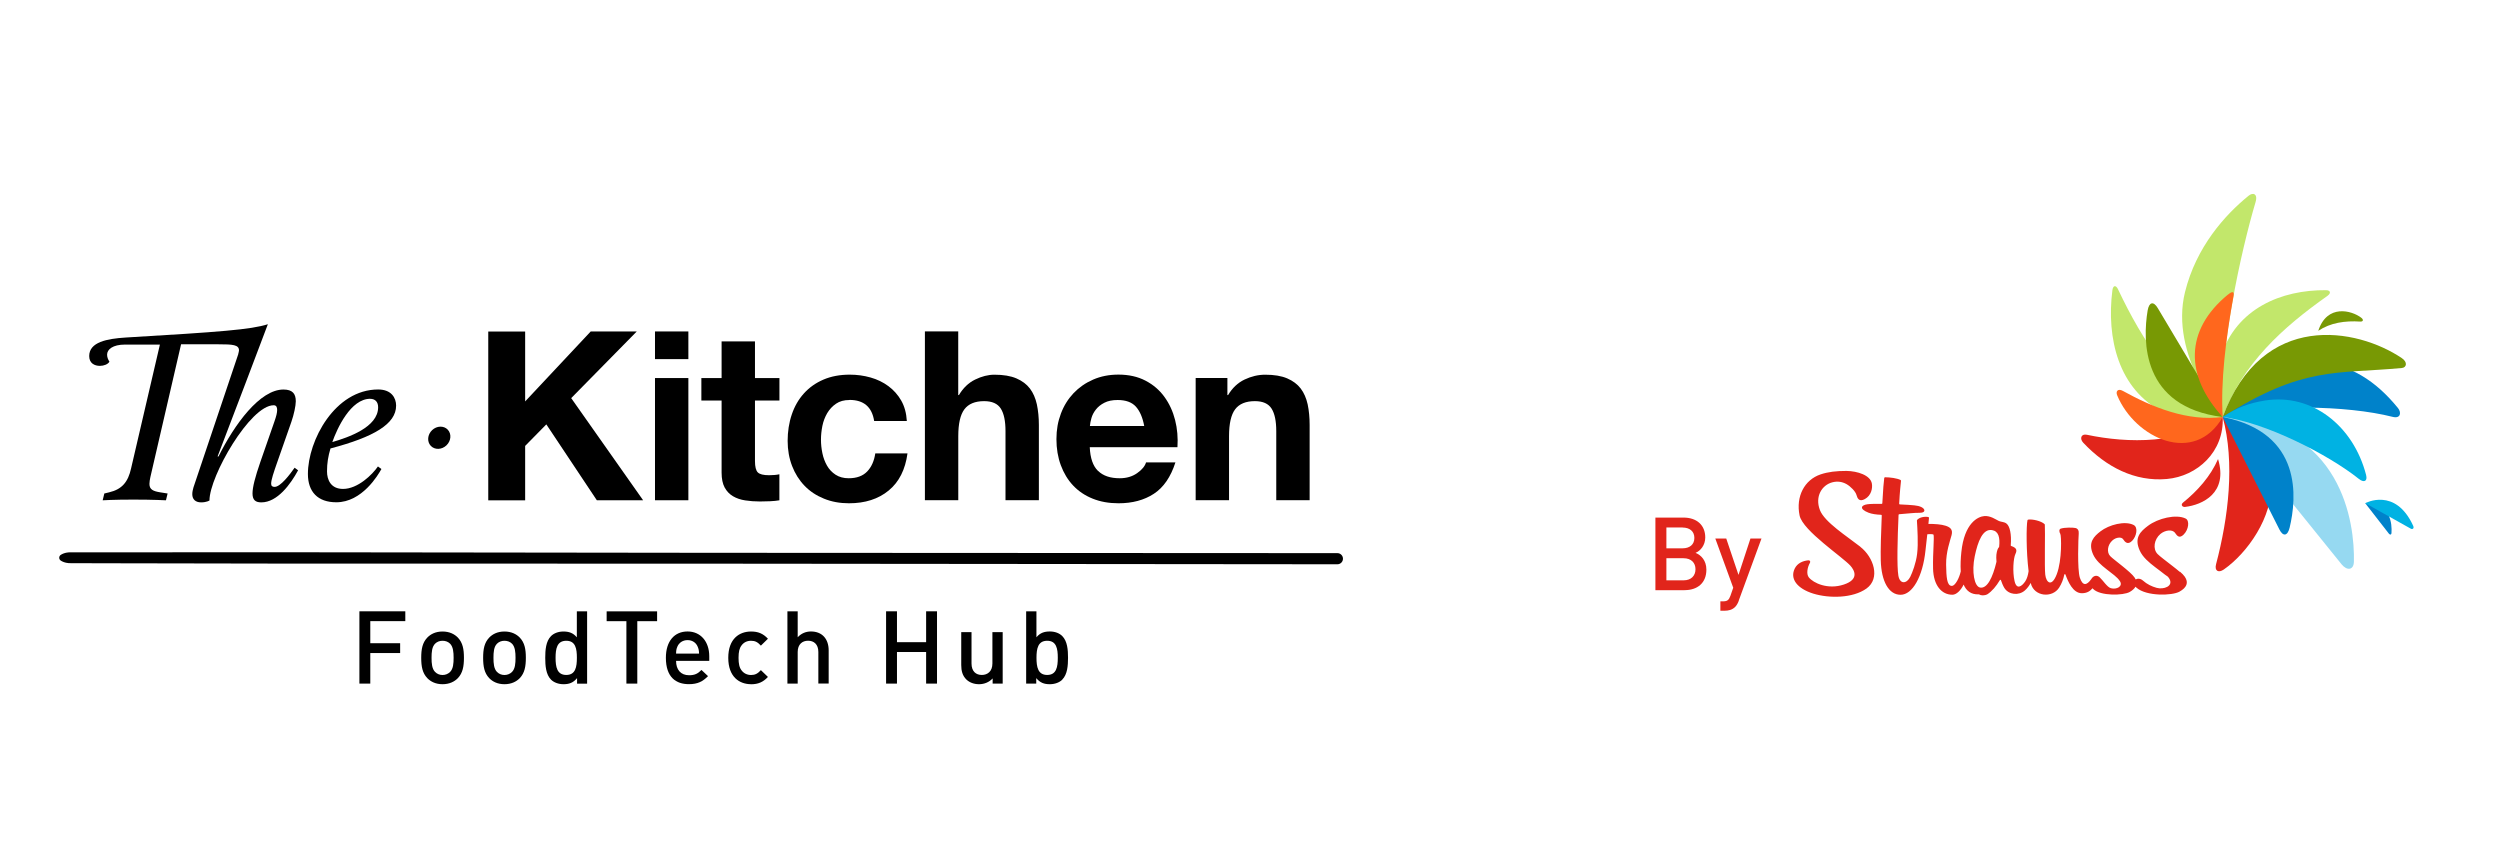 <svg width="380" height="130" viewBox="0 0 380 130" fill="none" xmlns="http://www.w3.org/2000/svg">
<rect width="380" height="130" fill="white"/>
<g clip-path="url(#clip0_907_451)">
<path d="M256.06 89.71H251.622V78.672H255.888C257.922 78.672 259.199 79.835 259.199 81.694C259.199 82.885 258.457 83.739 257.722 84.034C258.571 84.378 259.37 85.196 259.37 86.588C259.37 88.62 258 89.703 256.06 89.703V89.71ZM255.753 80.179H253.291V83.344H255.753C256.816 83.344 257.544 82.785 257.544 81.766C257.544 80.746 256.816 80.187 255.753 80.187V80.179ZM255.91 84.844H253.291V88.21H255.91C257.066 88.21 257.715 87.5 257.715 86.524C257.715 85.548 257.066 84.852 255.91 84.852V84.844Z" fill="#E1251B"/>
<path d="M264.308 91.282C264.151 91.713 263.965 92.029 263.737 92.258C263.309 92.689 262.738 92.832 262.132 92.832H261.497V91.404H261.896C262.56 91.404 262.788 91.203 263.023 90.565L263.452 89.337L260.726 81.852H262.388L264.251 87.385L266.07 81.852H267.747L264.294 91.275L264.308 91.282Z" fill="#E1251B"/>
<path fill-rule="evenodd" clip-rule="evenodd" d="M341.759 29.775C338.192 32.675 333.811 37.541 332.12 44.402C329.744 54.026 337.785 63.364 337.856 63.378C337.2 53.603 340.66 38.072 342.837 30.744C343.072 29.962 342.872 29.668 342.722 29.56C342.494 29.395 342.13 29.466 341.766 29.768L341.759 29.775Z" fill="#C2E76B"/>
<path fill-rule="evenodd" clip-rule="evenodd" d="M353.739 44.998C346.946 49.799 340.946 55.196 337.849 63.385C336.286 60.715 336.65 57.062 337.564 54.22C339.918 46.856 346.796 44.05 353.539 44.108C354.181 44.108 354.424 44.51 353.739 44.998Z" fill="#C2E76B"/>
<path fill-rule="evenodd" clip-rule="evenodd" d="M337.849 63.385C344.549 61.397 356.664 61.584 363.685 63.364C364.891 63.672 365.055 62.711 364.492 62.022C361.138 57.909 357.264 55.333 351.812 54.895C345.334 54.371 341.131 58.548 337.849 63.385Z" fill="#0082CA"/>
<path fill-rule="evenodd" clip-rule="evenodd" d="M331.798 76.412C334.01 74.624 336.001 72.414 337.143 69.773C338.705 74.976 334.731 76.742 332.148 77.05C331.67 77.108 331.456 76.691 331.798 76.419V76.412Z" fill="#E1251B"/>
<path fill-rule="evenodd" clip-rule="evenodd" d="M337.849 63.385C339.74 70.354 338.712 78.672 336.843 85.756C336.572 86.775 337.2 87.127 338.013 86.567C341.588 84.084 345.512 78.55 345.22 73.361C344.906 67.785 342.601 64.605 337.856 63.385H337.849Z" fill="#E1251B"/>
<path fill-rule="evenodd" clip-rule="evenodd" d="M359.511 76.483L363.107 81.112C363.25 81.299 363.485 81.342 363.507 81.005C363.593 79.684 363.428 76.419 359.511 76.483Z" fill="#0082CA"/>
<path fill-rule="evenodd" clip-rule="evenodd" d="M366.454 80.366L359.518 76.483C359.518 76.483 364.085 73.993 366.796 79.907C367.003 80.352 366.675 80.488 366.454 80.366Z" fill="#00B2E3"/>
<path fill-rule="evenodd" clip-rule="evenodd" d="M337.849 63.385L355.922 85.778C356.757 86.797 357.756 86.66 357.792 85.397C357.942 79.641 356.079 64.268 337.849 63.385Z" fill="#96D9F1"/>
<path fill-rule="evenodd" clip-rule="evenodd" d="M337.849 63.385L346.468 80.481C347.025 81.586 347.71 81.5 348.024 80.208C349.087 75.78 350.079 65.775 337.849 63.385Z" fill="#0082CA"/>
<path fill-rule="evenodd" clip-rule="evenodd" d="M358.748 48.88C356.464 48.73 354.224 49.045 352.376 50.287C353.717 46.16 357.456 47.187 358.897 48.285C359.318 48.6 359.204 48.909 358.748 48.88Z" fill="#789904"/>
<path fill-rule="evenodd" clip-rule="evenodd" d="M365.098 55.935C355.095 56.876 350.093 55.605 337.849 63.385C343.878 47.115 358.291 49.856 365.077 54.435C366.004 55.06 365.79 55.864 365.098 55.935Z" fill="#789904"/>
<path fill-rule="evenodd" clip-rule="evenodd" d="M358.555 72.801C353.91 69.084 344.249 64.153 337.849 63.385C339.947 61.986 341.809 61.275 344.271 60.88C351.37 59.746 357.699 64.663 359.647 72.191C359.904 73.189 359.29 73.39 358.555 72.801Z" fill="#00B2E3"/>
<path fill-rule="evenodd" clip-rule="evenodd" d="M321.959 44.014C325.719 51.938 330.35 59.036 337.856 63.385C335.088 64.749 331.42 63.974 328.795 62.639C321.988 59.187 320.161 51.4 321.082 44.122C321.167 43.426 321.581 43.211 321.966 44.014H321.959Z" fill="#C2E76B"/>
<path fill-rule="evenodd" clip-rule="evenodd" d="M337.849 63.385C331.549 67.555 323.486 67.404 317.207 66.084C316.323 65.897 316.073 66.679 316.651 67.29C320.147 71.007 324.521 73.239 329.351 72.809C333.982 72.4 338.106 68.675 337.849 63.385Z" fill="#E1251B"/>
<path fill-rule="evenodd" clip-rule="evenodd" d="M337.849 63.385L327.974 46.821C327.339 45.751 326.661 45.888 326.44 47.201C325.691 51.701 325.455 61.864 337.849 63.385Z" fill="#789904"/>
<path fill-rule="evenodd" clip-rule="evenodd" d="M338.627 44.789C332.048 50.208 332.105 57.127 337.856 63.385C337.507 58.196 338.327 51.378 339.49 45.041C339.619 44.352 339.397 44.158 338.634 44.797L338.627 44.789Z" fill="#FF671D"/>
<path fill-rule="evenodd" clip-rule="evenodd" d="M337.849 63.385C332.512 64.074 327.232 61.943 322.673 59.416C321.917 59 321.56 59.481 321.809 60.084C324.528 66.651 333.575 70.821 337.856 63.385H337.849Z" fill="#FF671D"/>
<path fill-rule="evenodd" clip-rule="evenodd" d="M303.851 83.158C303.665 83.352 303.529 83.689 303.451 84.321C303.422 84.579 303.43 84.938 303.465 85.368L303.444 85.469C302.887 87.787 302.053 89.502 300.975 89.309C300.09 89.144 299.677 86.904 300.155 84.579C300.633 82.254 301.389 80.344 302.787 80.574C303.786 80.739 304.029 81.701 303.865 83.151L303.851 83.158ZM331.335 86.933C331.014 86.653 330.614 86.337 330.151 85.978C329.687 85.612 329.23 85.268 328.838 84.959C328.452 84.658 328.131 84.392 327.953 84.213C327.182 83.431 327.425 81.981 328.374 81.17C329.045 80.596 330.2 80.388 330.621 81.019C330.943 81.5 331.292 81.866 331.913 81.256C332.691 80.488 332.84 79.132 332.227 78.823C330.786 78.105 328.003 78.78 326.497 79.921C325.341 80.79 324.35 81.73 325.242 83.689C325.691 84.687 326.633 85.483 327.603 86.222C328.088 86.596 328.574 86.94 328.995 87.285C329.209 87.457 329.323 87.514 329.416 87.579C329.501 87.644 329.573 87.708 329.694 87.888C330.093 88.49 329.879 88.95 329.416 89.201C328.973 89.445 328.324 89.495 327.81 89.352C327.082 89.151 326.34 88.799 325.734 88.254C325.349 87.909 324.906 87.909 324.621 88.074C324.578 87.981 324.528 87.888 324.464 87.794C324.157 87.335 323.365 86.668 322.587 86.036C322.195 85.72 321.81 85.419 321.481 85.153C321.153 84.895 320.889 84.672 320.746 84.522C320.19 83.94 320.34 82.799 321.096 82.139C321.653 81.644 322.473 81.579 322.716 81.966C322.987 82.383 323.415 82.885 324.093 82.196C324.749 81.529 325.028 80.165 324.314 79.799C323.001 79.124 320.568 79.756 319.269 80.768C318.278 81.536 317.343 82.44 318.149 84.263C318.556 85.175 319.377 85.892 320.204 86.531C320.611 86.854 321.025 87.156 321.381 87.45C321.738 87.744 322.038 88.038 322.223 88.332C322.487 88.734 322.352 89.057 322.059 89.258C321.76 89.459 321.282 89.531 320.853 89.409C320.575 89.33 320.276 89.036 319.983 88.699C319.833 88.526 319.69 88.354 319.548 88.182C319.405 88.017 319.269 87.866 319.141 87.744C318.699 87.342 318.185 87.529 317.914 87.959L317.885 88.01C317.186 89 316.58 89.108 316.144 87.83C315.723 86.581 315.916 81.6 315.966 81.127C316.009 80.646 315.83 80.337 315.466 80.258C315.095 80.172 313.854 80.151 313.226 80.352C313.076 80.402 313.019 80.553 313.026 80.703C313.026 80.854 313.083 81.026 313.162 81.134C313.326 81.364 313.454 85.132 312.627 87.285C311.842 89.33 311.014 88.526 310.879 87.356C310.743 86.273 310.886 80.653 310.814 79.749C310.814 79.734 310.786 79.677 310.772 79.663C310.265 79.189 308.945 78.88 308.281 78.981C308.246 78.981 308.182 79.038 308.174 79.081C307.989 79.892 307.975 83.847 308.346 86.804L308.324 86.954C308.253 87.4 308.117 87.945 307.846 88.354C307.575 88.756 307.24 89.093 306.94 89.151C306.655 89.215 306.369 89.022 306.212 88.318C305.884 86.912 306.034 84.844 306.341 84.213C306.662 83.56 306.441 83.28 305.827 83.036C305.784 83.022 305.741 83.007 305.699 82.993C305.663 82.986 305.627 82.935 305.634 82.9C305.777 81.163 305.477 79.993 305.021 79.612C304.814 79.44 304.628 79.39 304.428 79.347C304.336 79.325 304.236 79.311 304.129 79.282C304.022 79.254 303.908 79.225 303.786 79.168C303.537 79.053 303.237 78.852 302.873 78.694C302.509 78.536 302.088 78.407 301.617 78.443C300.668 78.514 298.571 79.469 298.121 83.947C298.028 84.844 297.971 85.878 298.035 86.847C297.936 87.299 297.736 87.859 297.486 88.297C297.222 88.763 296.908 89.108 296.587 89.05C295.945 88.943 295.838 87.766 295.809 85.821C295.795 84.859 295.945 83.954 296.13 83.179C296.316 82.404 296.53 81.758 296.644 81.328C296.872 80.438 296.38 80.129 295.738 79.914C295.082 79.699 294.075 79.627 293.119 79.634C293.155 79.29 293.184 78.974 293.205 78.722C293.205 78.658 293.162 78.593 293.105 78.586C292.484 78.478 291.742 78.636 291.4 79.031C291.386 79.045 291.364 79.103 291.371 79.124C291.407 79.749 291.464 80.603 291.485 81.5C291.514 82.419 291.5 83.38 291.4 84.199C291.229 85.605 290.679 87.034 290.358 87.679C289.823 88.749 288.788 88.849 288.553 87.507C288.31 86.115 288.417 81.916 288.581 78.256C288.581 78.213 288.631 78.17 288.674 78.163C290.044 78.062 291.022 77.926 291.771 77.947C292.028 77.954 292.249 77.904 292.377 77.811C292.499 77.725 292.541 77.61 292.47 77.445C292.342 77.172 291.849 76.892 290.979 76.813C290.472 76.763 289.83 76.713 288.767 76.67C288.71 76.67 288.674 76.62 288.674 76.562C288.774 74.668 288.888 73.734 288.952 73.088C288.952 73.045 288.924 72.981 288.888 72.959C288.353 72.687 287.29 72.55 286.534 72.543C286.477 72.543 286.412 72.593 286.405 72.651C286.334 73.189 286.22 74.359 286.113 76.498C286.113 76.548 286.063 76.591 286.013 76.591C285.042 76.576 284.229 76.591 283.851 76.648C282.888 76.778 282.538 77.352 284.022 77.933C284.522 78.127 285.192 78.22 285.934 78.249C285.984 78.249 286.027 78.299 286.027 78.349C285.913 80.962 285.834 83.71 285.877 85.189C285.963 88.376 287.097 90.407 288.888 90.407C290.679 90.407 292.263 87.679 292.677 83.632C292.748 82.914 292.855 82.045 292.948 81.213C293.034 81.213 293.112 81.199 293.191 81.191C293.412 81.177 293.626 81.177 293.826 81.22C293.847 81.22 293.897 81.27 293.904 81.292C293.954 81.543 293.933 82.153 293.897 83.022C293.854 83.954 293.797 85.16 293.826 86.431C293.883 88.978 295.124 90.4 296.765 90.4C297.372 90.4 298.043 89.746 298.471 88.856C298.863 89.775 299.57 90.392 300.768 90.342C300.775 90.342 300.825 90.356 300.832 90.356C301.096 90.529 301.61 90.565 302.074 90.335C302.773 89.883 303.43 89.108 303.972 88.189C304.022 88.11 304.115 88.11 304.143 88.189C304.243 88.505 304.457 89.043 304.664 89.373C305.328 90.421 306.854 90.565 307.775 89.754C308.174 89.402 308.46 88.993 308.667 88.598L308.688 88.684C309.195 90.687 311.949 90.952 312.991 89.316C313.376 88.706 313.633 88.038 313.768 87.364C313.79 87.249 313.911 87.234 313.954 87.342C314.332 88.368 315.074 90.17 316.437 90.17C317.215 90.17 317.678 89.861 318.064 89.416C318.099 89.459 318.135 89.495 318.178 89.538C319.255 90.608 322.744 90.536 323.722 89.976C324.128 89.739 324.428 89.474 324.599 89.179C324.642 89.23 324.692 89.28 324.749 89.33C326.276 90.672 330.179 90.55 331.278 89.933C332.37 89.323 332.712 88.569 332.091 87.665C331.92 87.414 331.663 87.156 331.342 86.883L331.335 86.933ZM282.773 83.108C281.767 82.318 280.397 81.378 279.192 80.402C277.986 79.426 276.973 78.435 276.63 77.538C275.831 75.45 276.951 73.727 278.492 73.318C279.313 73.096 280.034 73.239 280.64 73.569C281.304 73.935 282.031 74.703 282.174 75.206C282.324 75.751 282.588 76.34 283.466 75.852C284.443 75.313 284.65 74.194 284.522 73.49C284.293 72.234 282.345 71.61 280.676 71.581C279.092 71.581 277.9 71.718 276.737 72.105C274.268 72.931 272.948 75.478 273.534 78.342C273.776 79.526 275.46 81.127 277.158 82.555C278.014 83.28 278.899 83.976 279.641 84.572C280.383 85.175 280.968 85.663 281.254 85.978C281.924 86.732 282.595 88.074 280.269 88.849C277.829 89.668 275.624 88.62 274.939 87.758C274.54 87.256 274.711 86.244 275.118 85.534C275.225 85.34 275.082 85.146 274.875 85.168C274.012 85.246 273.212 85.612 272.82 86.38C271.999 87.988 273.198 89.474 275.61 90.227C278.043 90.981 281.632 90.938 283.701 89.459C285.856 87.909 284.807 84.708 282.766 83.115L282.773 83.108Z" fill="#E1251B"/>
<path d="M56.284 97.77H60.822V99.263H56.284V103.907H54.629V92.919H61.607V94.412H56.284V97.77Z" fill="black"/>
<path d="M69.599 103.074C69.092 103.598 68.321 104 67.265 104C66.209 104 65.453 103.598 64.946 103.074C64.212 102.299 64.026 101.316 64.026 99.988C64.026 98.66 64.212 97.691 64.946 96.916C65.453 96.392 66.202 95.99 67.265 95.99C68.328 95.99 69.092 96.392 69.599 96.916C70.333 97.691 70.519 98.675 70.519 99.988C70.519 101.301 70.333 102.299 69.599 103.074ZM68.414 97.842C68.121 97.548 67.722 97.397 67.265 97.397C66.809 97.397 66.423 97.555 66.131 97.842C65.653 98.323 65.596 99.141 65.596 99.988C65.596 100.835 65.66 101.653 66.131 102.134C66.423 102.428 66.809 102.6 67.265 102.6C67.722 102.6 68.121 102.428 68.414 102.134C68.892 101.653 68.949 100.835 68.949 99.988C68.949 99.141 68.885 98.323 68.414 97.842Z" fill="black"/>
<path d="M79.01 103.074C78.503 103.598 77.732 104 76.677 104C75.621 104 74.864 103.598 74.358 103.074C73.623 102.299 73.437 101.316 73.437 99.988C73.437 98.66 73.623 97.691 74.358 96.916C74.864 96.392 75.613 95.99 76.677 95.99C77.74 95.99 78.503 96.392 79.01 96.916C79.745 97.691 79.93 98.675 79.93 99.988C79.93 101.301 79.745 102.299 79.01 103.074ZM77.825 97.842C77.533 97.548 77.133 97.397 76.677 97.397C76.22 97.397 75.835 97.555 75.542 97.842C75.064 98.323 75.007 99.141 75.007 99.988C75.007 100.835 75.071 101.653 75.542 102.134C75.835 102.428 76.22 102.6 76.677 102.6C77.133 102.6 77.533 102.428 77.825 102.134C78.303 101.653 78.36 100.835 78.36 99.988C78.36 99.141 78.296 98.323 77.825 97.842Z" fill="black"/>
<path d="M87.714 103.907V103.074C87.129 103.785 86.501 104 85.659 104C84.875 104 84.19 103.734 83.754 103.304C82.97 102.514 82.877 101.172 82.877 99.988C82.877 98.804 82.97 97.476 83.754 96.687C84.183 96.256 84.86 95.99 85.638 95.99C86.466 95.99 87.108 96.191 87.679 96.873V92.926H89.241V103.914H87.707L87.714 103.907ZM86.073 97.397C84.661 97.397 84.447 98.603 84.447 99.988C84.447 101.373 84.661 102.593 86.073 102.593C87.486 102.593 87.686 101.373 87.686 99.988C87.686 98.603 87.486 97.397 86.073 97.397Z" fill="black"/>
<path d="M96.869 94.419V103.907H95.213V94.419H92.21V92.926H99.88V94.419H96.869Z" fill="black"/>
<path d="M102.762 100.447C102.762 101.789 103.469 102.636 104.739 102.636C105.616 102.636 106.073 102.392 106.622 101.833L107.621 102.773C106.822 103.577 106.073 103.993 104.71 103.993C102.762 103.993 101.214 102.959 101.214 99.981C101.214 97.447 102.52 95.983 104.51 95.983C106.501 95.983 107.807 97.526 107.807 99.751V100.447H102.762ZM106.044 98.287C105.802 97.699 105.245 97.297 104.51 97.297C103.775 97.297 103.205 97.699 102.962 98.287C102.805 98.646 102.777 98.876 102.762 99.349H106.258C106.244 98.868 106.194 98.639 106.044 98.287Z" fill="black"/>
<path d="M114.164 104C112.416 104 110.697 102.923 110.697 99.988C110.697 97.053 112.416 95.99 114.164 95.99C115.234 95.99 115.991 96.299 116.726 97.088L115.655 98.136C115.163 97.598 114.778 97.397 114.164 97.397C113.551 97.397 113.058 97.641 112.723 98.093C112.388 98.524 112.259 99.084 112.259 99.988C112.259 100.892 112.38 101.467 112.723 101.904C113.058 102.349 113.565 102.6 114.164 102.6C114.764 102.6 115.163 102.4 115.655 101.861L116.726 102.895C115.991 103.684 115.234 104.007 114.164 104.007V104Z" fill="black"/>
<path d="M124.389 103.907V99.105C124.389 97.914 123.697 97.39 122.826 97.39C121.956 97.39 121.249 97.928 121.249 99.105V103.907H119.687V92.919H121.249V96.866C121.784 96.278 122.491 95.983 123.261 95.983C124.995 95.983 125.958 97.153 125.958 98.854V103.9H124.396L124.389 103.907Z" fill="black"/>
<path d="M140.771 103.907V99.105H136.34V103.907H134.685V92.919H136.34V97.612H140.771V92.919H142.426V103.907H140.771Z" fill="black"/>
<path d="M150.881 103.907V103.117C150.346 103.706 149.59 104 148.812 104C148.034 104 147.357 103.734 146.893 103.289C146.293 102.701 146.108 101.962 146.108 101.086V96.084H147.671V100.849C147.671 102.069 148.363 102.593 149.233 102.593C150.104 102.593 150.846 102.055 150.846 100.849V96.084H152.408V103.907H150.874H150.881Z" fill="black"/>
<path d="M161.47 103.304C161.042 103.734 160.35 104 159.565 104C158.723 104 158.095 103.785 157.51 103.074V103.907H155.976V92.919H157.538V96.866C158.102 96.184 158.751 95.983 159.579 95.983C160.364 95.983 161.035 96.249 161.463 96.679C162.248 97.469 162.34 98.797 162.34 99.981C162.34 101.165 162.248 102.514 161.463 103.297L161.47 103.304ZM159.172 97.397C157.76 97.397 157.546 98.603 157.546 99.988C157.546 101.373 157.76 102.593 159.172 102.593C160.585 102.593 160.785 101.373 160.785 99.988C160.785 98.603 160.585 97.397 159.172 97.397Z" fill="black"/>
<path d="M67.857 67.697C68.57 67.02 68.662 65.952 68.061 65.312C67.46 64.672 66.395 64.703 65.682 65.381C64.968 66.059 64.877 67.127 65.478 67.766C66.079 68.406 67.144 68.375 67.857 67.697Z" fill="black"/>
<path d="M36.22 53.754C36.256 53.646 36.327 53.395 36.327 53.258C36.327 52.404 35.371 52.333 33.217 52.333H27.523L22.856 72.522C22.785 72.88 22.714 73.232 22.714 73.555C22.714 74.409 23.277 74.66 24.34 74.832L25.475 75.012L25.225 76.046C25.225 76.046 23.313 75.938 20.273 75.938C17.234 75.938 15.607 76.046 15.607 76.046L15.857 75.012L16.599 74.832C18.547 74.373 19.467 73.261 19.924 71.201L24.305 52.376H19.003C17.127 52.376 16.278 53.122 16.278 53.904C16.278 54.299 16.421 54.651 16.634 54.974C16.421 55.368 15.786 55.612 15.186 55.612C14.373 55.612 13.559 55.218 13.559 54.12C13.559 51.988 16.285 51.486 19.075 51.306C33.502 50.452 38.133 50.1 40.715 49.282C35.414 63.335 33.145 69.127 33.074 69.378H33.217C35.657 64.469 39.51 59.208 43.084 59.208C44.461 59.208 44.961 59.847 44.961 60.988C44.961 61.663 44.675 63.019 44.29 64.117L42.171 70.168C41.572 71.876 41.215 72.945 41.215 73.512C41.215 73.871 41.393 74.007 41.743 74.007C42.628 74.007 44.04 72.156 44.782 71.093L45.31 71.488C44.176 73.584 42.164 76.361 39.724 76.361C38.875 76.361 38.382 76.038 38.382 75.012C38.382 74.05 38.775 72.522 39.588 70.175L41.707 64.088C41.993 63.27 42.128 62.739 42.128 62.309C42.128 61.921 42.021 61.598 41.6 61.598C38.026 61.598 31.839 72.378 31.839 76.074C31.839 76.074 31.418 76.361 30.569 76.361C29.72 76.361 29.228 75.902 29.228 75.12C29.228 74.797 29.299 74.445 29.406 74.086L36.235 53.775L36.22 53.754Z" fill="black"/>
<path d="M50.234 68.158C49.877 69.371 49.706 70.397 49.706 71.646C49.706 72.959 50.305 74.316 52.146 74.316C54.372 74.316 56.598 72.148 57.447 70.9L57.975 71.294C57.483 72.184 55.043 76.347 51.118 76.347C48.293 76.347 46.802 74.746 46.802 72.041C46.802 66.952 50.904 59.201 57.483 59.201C59.495 59.201 60.209 60.478 60.209 61.656C60.209 64.433 56.848 66.421 50.234 68.165V68.158ZM56.277 60.615C53.309 60.615 51.254 65.093 50.512 67.196C52.916 66.486 57.476 64.957 57.476 61.9C57.476 61.081 57.019 60.622 56.27 60.622L56.277 60.615Z" fill="black"/>
<path d="M79.823 50.38V61.017L89.791 50.38H96.79L86.822 60.514L97.753 76.038H90.718L83.041 64.505L79.823 67.778V76.046H74.215V50.388H79.823V50.38Z" fill="black"/>
<path d="M99.559 54.586V50.38H104.632V54.586H99.559ZM104.632 57.464V76.038H99.559V57.464H104.632Z" fill="black"/>
<path d="M118.474 57.464V60.88H114.756V70.081C114.756 70.943 114.899 71.517 115.185 71.804C115.47 72.091 116.041 72.234 116.897 72.234C117.182 72.234 117.453 72.22 117.717 72.199C117.981 72.177 118.231 72.141 118.467 72.091V76.046C118.039 76.117 117.561 76.168 117.04 76.189C116.512 76.21 116.005 76.225 115.506 76.225C114.721 76.225 113.972 76.168 113.272 76.06C112.566 75.952 111.952 75.744 111.417 75.428C110.882 75.112 110.461 74.675 110.147 74.1C109.84 73.526 109.683 72.773 109.683 71.84V60.88H106.608V57.464H109.683V51.895H114.756V57.464H118.474Z" fill="black"/>
<path d="M129.112 60.801C128.299 60.801 127.621 60.988 127.079 61.361C126.529 61.734 126.087 62.215 125.737 62.797C125.395 63.385 125.145 64.031 125.002 64.734C124.86 65.445 124.788 66.141 124.788 66.837C124.788 67.534 124.86 68.194 125.002 68.883C125.145 69.579 125.381 70.203 125.702 70.77C126.023 71.337 126.458 71.797 127.007 72.156C127.557 72.514 128.22 72.694 129.005 72.694C130.218 72.694 131.153 72.349 131.809 71.668C132.466 70.986 132.872 70.067 133.044 68.919H137.938C137.603 71.388 136.654 73.268 135.077 74.56C133.507 75.852 131.495 76.498 129.041 76.498C127.657 76.498 126.394 76.268 125.238 75.794C124.082 75.328 123.097 74.675 122.291 73.835C121.478 72.995 120.85 71.998 120.4 70.835C119.951 69.672 119.722 68.395 119.722 67.01C119.722 65.624 119.929 64.239 120.35 63.005C120.764 61.77 121.378 60.708 122.191 59.804C122.997 58.907 123.989 58.203 125.159 57.701C126.329 57.199 127.657 56.947 129.162 56.947C130.261 56.947 131.31 57.091 132.323 57.378C133.336 57.665 134.242 58.103 135.034 58.691C135.833 59.28 136.483 60.012 136.982 60.88C137.482 61.756 137.767 62.789 137.838 63.988H132.872C132.537 61.856 131.288 60.787 129.119 60.787L129.112 60.801Z" fill="black"/>
<path d="M145.651 50.38V60.048H145.758C146.4 58.971 147.221 58.182 148.22 57.694C149.219 57.206 150.196 56.955 151.152 56.955C152.508 56.955 153.621 57.141 154.492 57.514C155.362 57.888 156.047 58.404 156.547 59.057C157.046 59.718 157.396 60.522 157.603 61.462C157.802 62.409 157.909 63.457 157.909 64.605V76.031H152.836V65.538C152.836 64.002 152.601 62.861 152.123 62.108C151.645 61.354 150.803 60.974 149.59 60.974C148.206 60.974 147.207 61.39 146.586 62.215C145.965 63.041 145.658 64.404 145.658 66.292V76.031H140.585V50.373H145.658L145.651 50.38Z" fill="black"/>
<path d="M166.914 71.581C167.677 72.328 168.769 72.694 170.203 72.694C171.223 72.694 172.108 72.435 172.843 71.919C173.578 71.402 174.035 70.856 174.199 70.282H178.665C177.952 72.507 176.853 74.1 175.376 75.062C173.899 76.024 172.115 76.498 170.018 76.498C168.562 76.498 167.256 76.268 166.086 75.794C164.916 75.328 163.931 74.66 163.118 73.799C162.305 72.938 161.684 71.904 161.241 70.706C160.799 69.507 160.578 68.194 160.578 66.751C160.578 65.309 160.806 64.067 161.256 62.868C161.705 61.67 162.355 60.636 163.182 59.761C164.017 58.885 165.009 58.196 166.165 57.694C167.321 57.191 168.598 56.94 170.003 56.94C171.573 56.94 172.943 57.249 174.113 57.859C175.283 58.469 176.239 59.287 176.989 60.321C177.738 61.354 178.28 62.524 178.615 63.844C178.951 65.165 179.065 66.536 178.972 67.978H165.644C165.715 69.629 166.129 70.828 166.892 71.574L166.914 71.581ZM172.65 61.806C172.044 61.139 171.124 60.801 169.882 60.801C169.069 60.801 168.398 60.938 167.863 61.218C167.328 61.49 166.9 61.835 166.579 62.244C166.257 62.653 166.029 63.084 165.901 63.536C165.772 63.988 165.694 64.397 165.665 64.756H173.921C173.685 63.464 173.257 62.481 172.65 61.806Z" fill="black"/>
<path d="M186.564 60.048H186.671C187.313 58.971 188.148 58.182 189.168 57.694C190.196 57.206 191.238 56.955 192.315 56.955C193.671 56.955 194.784 57.141 195.654 57.514C196.525 57.888 197.21 58.404 197.709 59.057C198.209 59.718 198.558 60.522 198.765 61.462C198.965 62.409 199.065 63.457 199.065 64.605V76.031H193.992V65.538C193.992 64.002 193.756 62.861 193.278 62.108C192.8 61.354 191.958 60.974 190.745 60.974C189.361 60.974 188.362 61.39 187.741 62.215C187.121 63.041 186.814 64.404 186.814 66.292V76.031H181.741V57.457H186.564V60.048Z" fill="black"/>
<path d="M203.289 85.77C203.289 85.77 155.298 85.72 107.3 85.677C83.305 85.677 59.31 85.67 41.308 85.663C32.31 85.641 22.671 85.627 17.42 85.62C14.794 85.62 12.732 85.612 11.326 85.605C10.977 85.605 10.663 85.612 10.399 85.591C10.127 85.569 9.906 85.512 9.721 85.447C9.357 85.318 9.171 85.16 9.171 85.16C8.964 84.981 8.936 84.665 9.114 84.45C9.129 84.428 9.15 84.407 9.171 84.392C9.171 84.392 9.357 84.234 9.721 84.105C9.899 84.048 10.127 83.983 10.399 83.962C10.67 83.94 10.977 83.962 11.326 83.955C12.732 83.955 14.794 83.955 17.42 83.955C22.671 83.955 32.31 83.947 41.308 83.94C59.303 83.962 83.305 83.998 107.3 84.026C155.291 84.048 203.289 84.077 203.289 84.077C203.752 84.077 204.131 84.457 204.131 84.924C204.131 85.39 203.752 85.77 203.289 85.77Z" fill="black"/>
</g>
<defs>
<clipPath id="clip0_907_451">
<rect width="361" height="78" fill="white" transform="translate(9 26)"/>
</clipPath>
</defs>
</svg>
